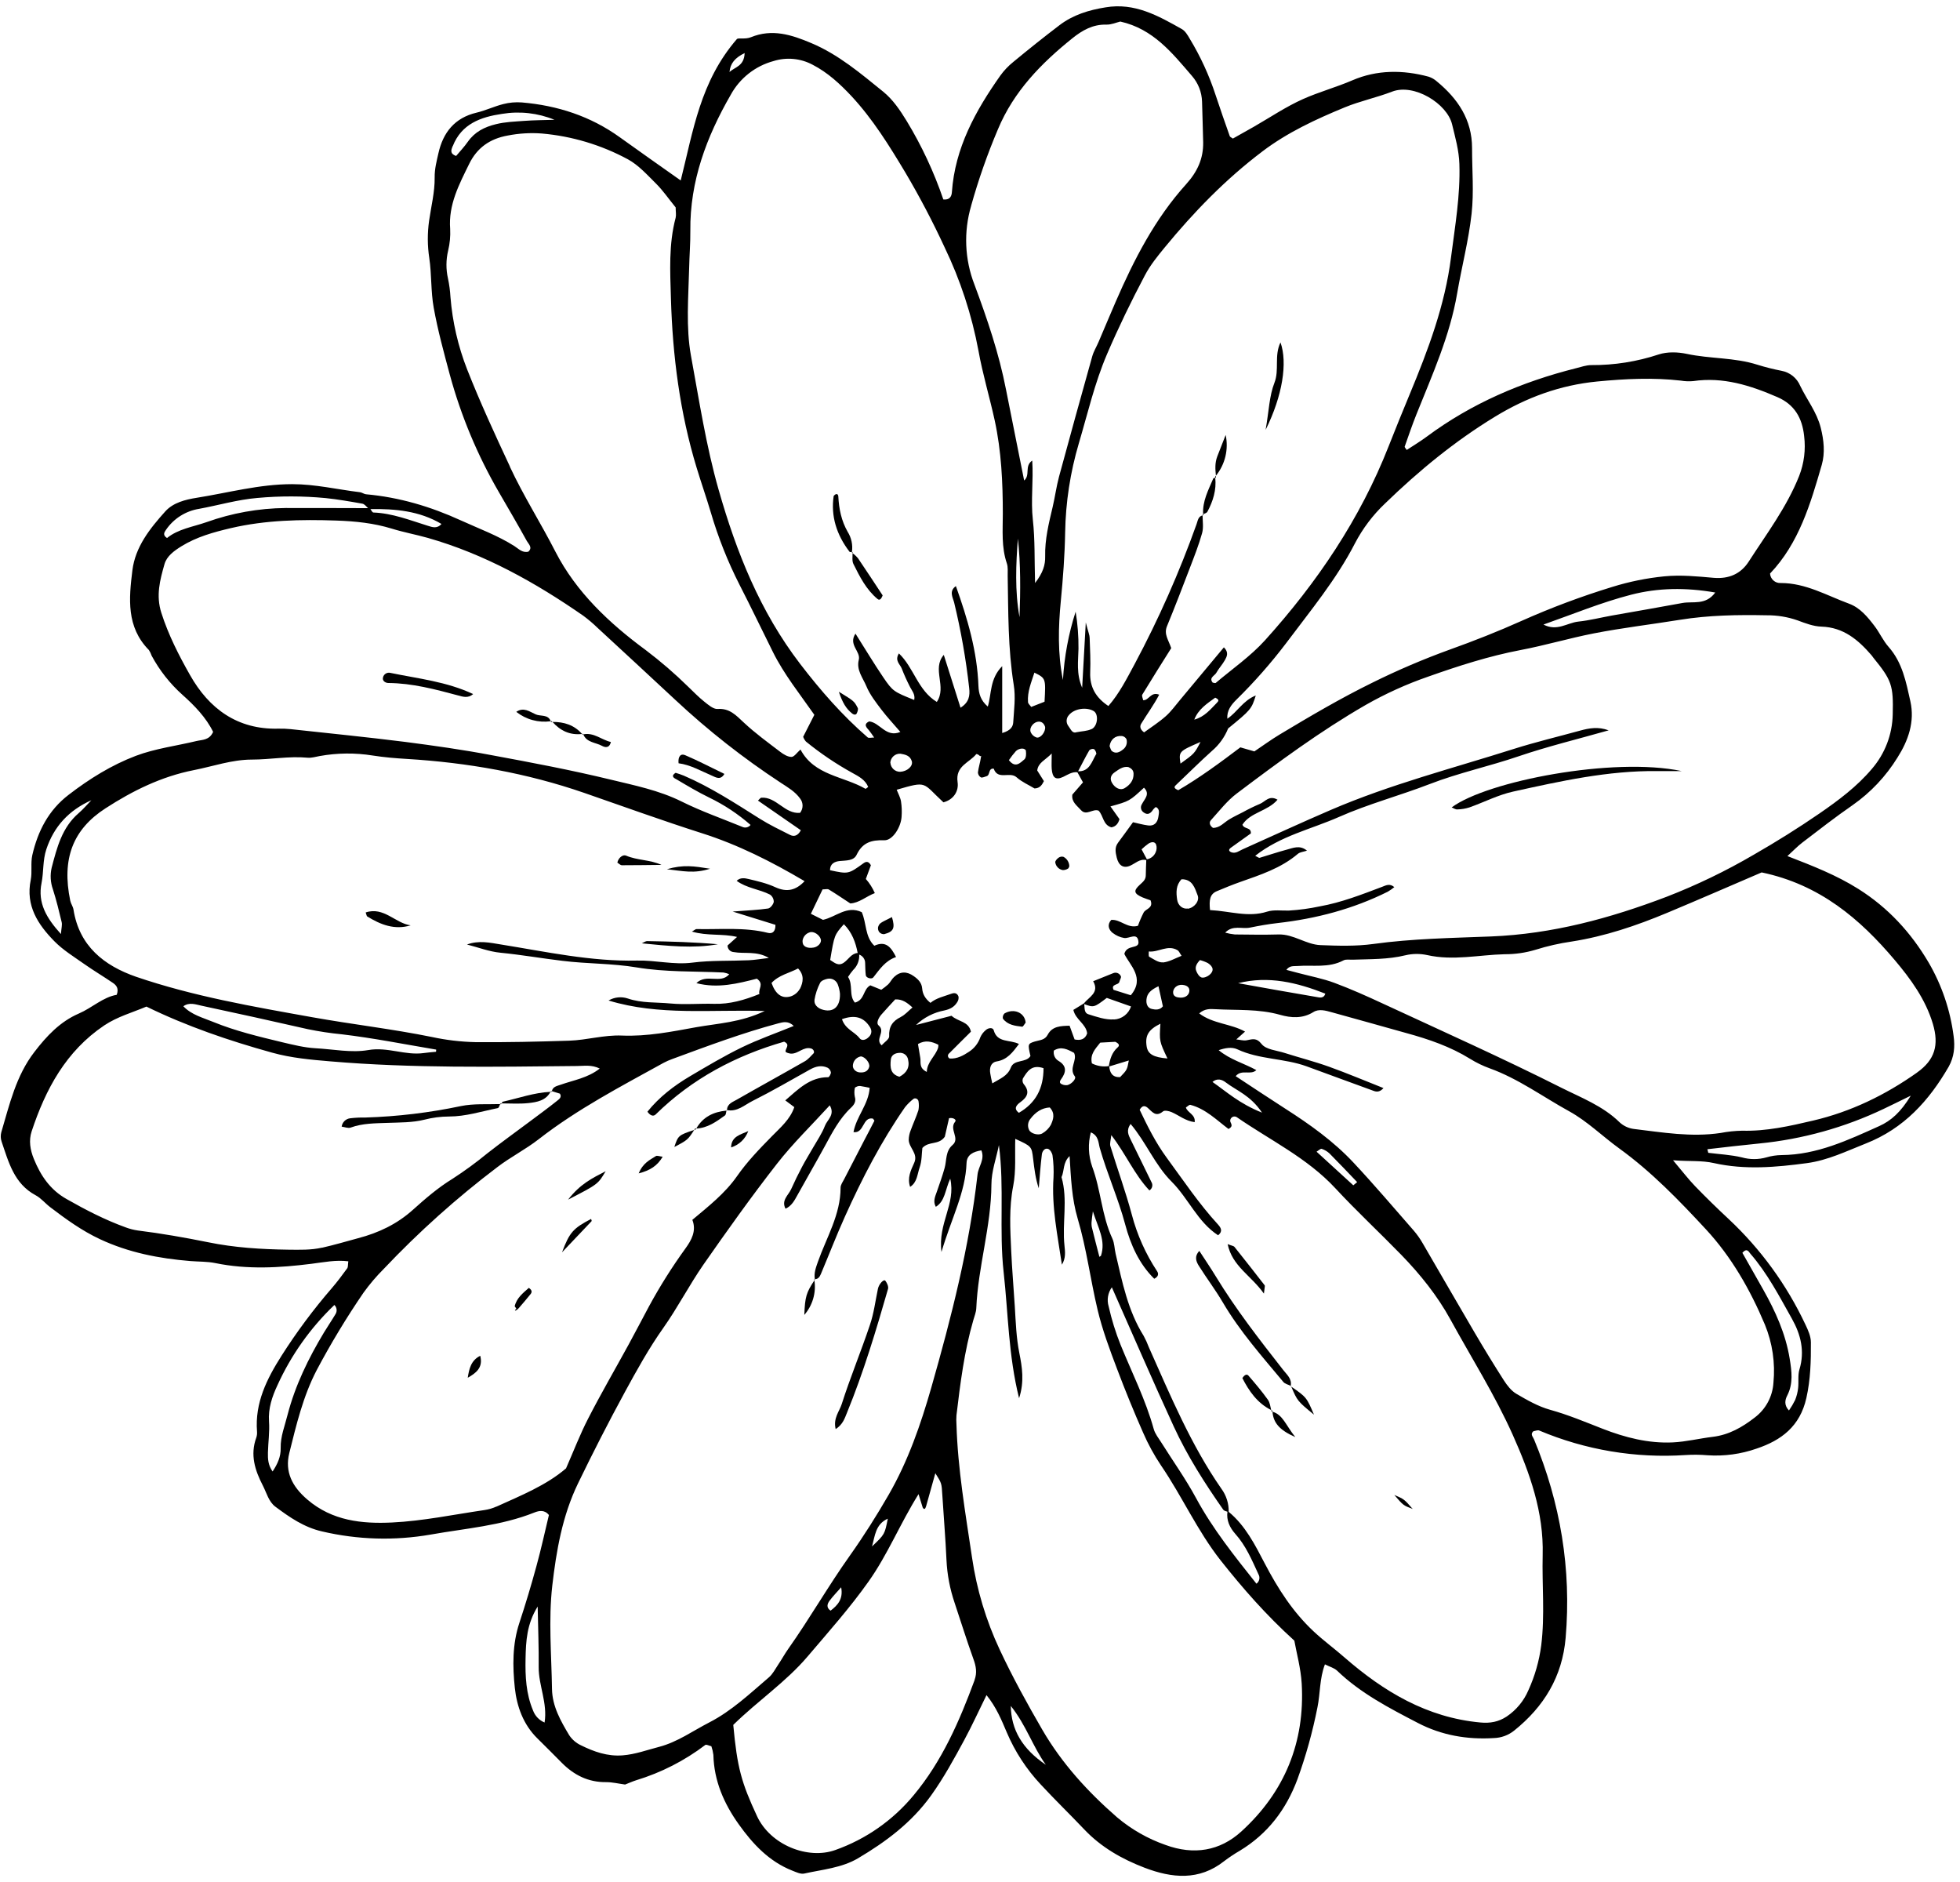 <svg xmlns="http://www.w3.org/2000/svg" width="301" height="289" viewBox="0 0 301 289" fill="none"><path d="M300.018 159.075C299.509 155.106 298.212 151.278 296.201 147.817C293.473 143.181 289.964 139.365 285.38 136.479C282.029 134.369 278.383 132.944 274.495 131.443C275.404 130.614 276.065 129.916 276.819 129.342C279.364 127.399 281.89 125.426 284.521 123.61C287.284 121.673 289.622 119.193 291.394 116.321C293.057 113.706 294.081 110.82 293.377 107.67C292.719 104.722 292.154 101.715 290.026 99.314C289.188 98.364 288.654 97.141 287.882 96.13C286.811 94.724 285.66 93.312 283.953 92.686C280.54 91.429 277.294 89.511 273.471 89.517C273.06 89.542 272.657 89.402 272.349 89.129C272.041 88.857 271.854 88.473 271.829 88.062C276.264 83.407 278.036 77.378 279.77 71.377C280.295 69.546 280.099 67.591 279.612 65.67C279.01 63.278 277.493 61.388 276.459 59.238C276.21 58.646 275.817 58.126 275.317 57.723C274.816 57.321 274.223 57.049 273.592 56.932C272.343 56.689 271.108 56.378 269.893 56.001C266.362 54.872 262.632 55.104 259.032 54.332C257.664 54.04 256.063 53.99 254.753 54.413C251.406 55.523 247.9 56.079 244.374 56.057C243.595 56.057 242.822 56.34 242.037 56.535C233.736 58.62 225.997 61.925 219.093 67.054C218.109 67.784 217.054 68.413 216.033 69.087C215.866 68.823 215.683 68.659 215.723 68.566C216.307 66.912 216.871 65.248 217.523 63.622C219.956 57.547 222.659 51.573 223.776 45.051C224.474 40.964 225.538 36.927 225.994 32.818C226.364 29.498 226.063 26.1 226.066 22.736C226.066 18.364 223.875 15.153 220.654 12.496C220.294 12.175 219.871 11.931 219.413 11.78C215.45 10.706 211.45 10.709 207.692 12.329C205.191 13.406 202.566 14.113 200.106 15.212C197.493 16.378 195.088 18.004 192.59 19.441C191.488 20.062 190.384 20.682 189.335 21.275C189.09 21.095 188.9 21.03 188.86 20.915C188.125 18.82 187.38 16.726 186.688 14.613C185.696 11.573 184.357 8.657 182.697 5.924C182.387 5.384 182.012 4.754 181.5 4.466C177.869 2.421 174.248 0.37 169.779 1.13C167.223 1.536 164.79 2.281 162.714 3.864C160.303 5.695 157.941 7.587 155.602 9.518C154.854 10.12 154.191 10.819 153.628 11.597C149.808 17.011 146.652 22.712 146.181 29.523C146.131 30.187 145.827 30.724 144.868 30.625C143.432 26.413 141.543 22.369 139.233 18.566C138.218 16.912 137.135 15.299 135.64 14.082C132.164 11.268 128.754 8.363 124.568 6.607C121.555 5.335 118.588 4.379 115.318 5.716C114.464 6.064 113.388 5.791 113.174 5.986C107.532 12.503 106.459 20.08 104.538 27.708C101.183 25.334 98.173 23.227 95.188 21.079C90.683 17.834 85.606 16.192 80.123 15.727C79.169 15.656 78.21 15.742 77.284 15.981C75.9 16.329 74.584 16.965 73.194 17.294C69.833 18.085 68.046 20.332 67.329 23.528C67.056 24.741 66.733 25.93 66.752 27.252C66.783 29.458 66.215 31.67 65.899 33.883C65.628 35.783 65.636 37.713 65.923 39.611C66.302 42.137 66.15 44.746 66.606 47.251C67.227 50.701 68.158 54.108 69.067 57.491C70.786 63.822 73.325 69.902 76.62 75.575C78.059 78.058 79.515 80.54 80.908 83.066C81.169 83.535 81.839 84.062 81.144 84.701C80.213 84.925 79.645 84.261 79.015 83.857C76.437 82.216 73.582 81.183 70.823 79.923C66.131 77.778 61.331 76.348 56.211 75.889C55.901 75.861 55.615 75.622 55.305 75.578C51.829 75.159 48.438 74.337 44.866 74.337C39.839 74.337 35.057 75.659 30.179 76.435C28.491 76.702 26.595 77.173 25.391 78.511C23.036 81.13 20.777 83.954 20.33 87.575C19.8 91.876 19.372 96.263 22.866 99.804C23.044 100.077 23.187 100.372 23.291 100.682C24.505 102.936 26.101 104.962 28.007 106.671C29.869 108.328 31.66 110.18 32.73 112.374C32.141 113.681 31.067 113.563 30.173 113.777C27.07 114.525 23.837 114.925 20.864 116.048C17.14 117.46 13.727 119.58 10.55 122.025C7.446 124.396 5.814 127.61 4.964 131.284C4.682 132.526 4.964 133.869 4.719 135.107C3.909 139.061 5.833 141.956 8.356 144.525C9.687 145.878 11.359 146.902 12.926 148.007C14.363 149.018 15.877 149.918 17.333 150.908C17.863 151.268 18.285 151.755 17.925 152.742C15.815 153.096 14.165 154.728 12.113 155.615C9.234 156.857 7.17 159.057 5.287 161.511C2.454 165.179 1.464 169.579 0.198 173.849C0.074 174.317 0.09 174.811 0.244 175.27C1.327 178.435 2.156 181.749 5.482 183.524C6.314 183.968 6.944 184.765 7.71 185.349C10.121 187.183 12.551 188.951 15.338 190.255C19.769 192.331 24.429 193.227 29.239 193.622C30.511 193.724 31.815 193.68 33.059 193.932C37.987 194.947 42.924 194.661 47.842 194.04C49.732 193.801 51.566 193.42 53.493 193.659C53.418 194.177 53.468 194.531 53.319 194.739C52.565 195.772 51.801 196.802 50.967 197.77C48.14 201.036 45.558 204.505 43.24 208.15C40.972 211.715 39.129 215.389 39.47 219.793C39.498 220.114 39.459 220.437 39.355 220.742C38.396 223.377 39.15 225.747 40.364 228.09C40.95 229.223 41.254 230.573 42.309 231.351C44.481 232.968 46.678 234.495 49.446 235.131C54.923 236.417 60.604 236.582 66.147 235.615C71.469 234.666 76.955 234.275 82.066 232.23C82.782 231.944 83.617 231.774 84.297 232.614C83.676 235.196 83.102 237.846 82.382 240.456C81.586 243.381 80.714 246.282 79.766 249.16C78.671 252.446 78.714 255.844 79.062 259.161C79.372 261.997 80.35 264.778 82.534 266.919C83.794 268.144 85.016 269.401 86.258 270.642C88.144 272.548 90.351 273.662 93.103 273.627C94.034 273.627 94.987 273.86 95.998 273.997C96.529 273.792 97.115 273.522 97.724 273.33C101.546 272.166 105.132 270.334 108.314 267.918C108.463 267.806 108.87 268.03 109.245 268.116C109.395 268.546 109.499 268.99 109.555 269.441C109.652 273.441 111.185 276.929 113.453 280.104C115.609 283.126 118.107 285.813 121.685 287.219C122.269 287.448 122.961 287.787 123.507 287.663C126.299 287.042 129.269 286.797 131.77 285.317C136.049 282.781 139.987 279.852 142.972 275.697C144.943 272.951 146.531 270.031 148.12 267.092C149.302 264.902 150.333 262.627 151.499 260.266C153.007 262.128 153.792 264.058 154.602 265.966C155.856 268.926 157.625 271.641 159.825 273.984C161.997 276.333 164.309 278.564 166.515 280.892C169.112 283.629 172.305 285.441 175.765 286.766C179.964 288.373 184.143 288.801 187.997 285.757C188.764 285.176 189.565 284.642 190.396 284.159C194.675 281.574 197.518 277.829 199.246 273.196C200.554 269.594 201.583 265.897 202.324 262.137C202.765 259.999 202.635 257.727 203.472 255.543C204.205 255.915 204.884 256.086 205.334 256.508C208.965 259.999 213.38 262.273 217.777 264.557C221.411 266.444 225.333 267.117 229.42 266.86C230.544 266.827 231.627 266.432 232.508 265.733C237.103 262.056 239.93 257.433 240.439 251.459C241.339 240.909 239.641 230.756 235.577 220.987C235.418 220.606 234.956 220.196 235.493 219.746C235.803 219.703 236.135 219.538 236.374 219.637C243.472 222.631 251.172 223.921 258.859 223.405C259.979 223.332 261.104 223.344 262.222 223.439C264.788 223.612 267.362 223.261 269.788 222.408C273.552 221.142 276.425 219.014 277.406 214.651C278.054 211.771 278.116 208.957 278.101 206.096C278.101 205.19 277.672 204.234 277.266 203.384C274.4 197.28 270.398 191.777 265.474 187.17C263.718 185.532 261.993 183.856 260.323 182.128C259.265 181.032 258.337 179.807 256.932 178.147C259.458 178.345 261.332 178.147 263.231 178.584C267.985 179.645 272.739 179.223 277.505 178.584C280.738 178.143 283.568 176.744 286.541 175.571C292.39 173.265 296.238 169.008 299.264 163.779C300.104 162.274 300.247 160.704 300.018 159.075ZM83.632 264.473C83.223 264.304 82.853 264.051 82.547 263.73C82.241 263.409 82.005 263.029 81.855 262.612C80.784 260.064 80.654 257.395 80.71 254.677C80.765 251.959 80.899 249.359 82.571 246.665C82.633 249.982 82.757 252.977 82.726 255.974C82.705 258.779 84.11 261.488 83.632 264.473ZM276.05 95.249C277.238 95.692 278.495 96.18 279.733 96.211C283.109 96.325 285.356 98.231 287.394 100.586C287.5 100.707 287.584 100.847 287.683 100.971C290.51 104.443 290.786 105.216 290.668 109.718C290.602 112.787 289.469 115.736 287.463 118.059C285.166 120.777 282.315 122.9 279.435 124.886C276.161 127.139 272.776 129.252 269.304 131.244C265.028 133.744 260.56 135.899 255.942 137.689C247.253 140.997 238.397 143.405 228.97 143.783C222.96 144.022 216.912 144.109 210.917 144.935C208.245 145.304 205.492 145.22 202.787 145.112C200.565 145.025 198.675 143.411 196.354 143.476C194.117 143.538 191.876 143.501 189.636 143.476C189.135 143.425 188.638 143.331 188.153 143.197C189.307 141.984 190.731 142.679 191.963 142.424C193.366 142.136 194.781 141.887 196.202 141.726C202.098 141.059 207.782 139.573 213.123 136.91C213.475 136.702 213.811 136.468 214.128 136.209C213.415 135.588 212.819 135.951 212.238 136.169C209.107 137.351 206.008 138.57 202.662 139.166C201.107 139.497 199.53 139.712 197.943 139.808C196.823 139.843 195.628 139.644 194.598 139.97C191.681 140.901 188.928 139.889 185.825 139.731C185.667 138.179 185.797 137.276 186.877 136.829C188.053 136.339 189.232 135.849 190.433 135.427C193.561 134.322 196.72 133.308 199.317 131.098C199.649 130.816 200.192 130.788 200.714 130.608C199.625 129.692 198.57 130.201 197.558 130.468C196.174 130.837 194.818 131.303 193.44 131.709C193.328 131.74 193.164 131.592 192.764 131.399C196.658 128.327 201.375 127.316 205.632 125.432C210.141 123.437 214.963 122.161 219.571 120.38C224.039 118.652 228.719 117.659 233.224 116.117C237.693 114.596 242.301 113.485 247.045 112.135C245.435 111.54 244.042 111.8 242.655 112.179C239.275 113.11 235.865 113.92 232.532 114.972C223.127 117.96 213.508 120.427 204.388 124.349C199.842 126.304 195.349 128.383 190.831 130.403C190.272 130.651 189.769 131.107 189.083 130.853C188.674 130.673 188.652 130.428 189.04 130.149C190.07 129.401 191.11 128.665 192.097 127.961C192.146 126.956 191.107 127.374 190.799 126.627C191.991 124.724 194.685 124.563 196.193 122.785C194.883 122.031 194.278 123.126 193.462 123.437C192.578 123.812 191.714 124.234 190.874 124.7C190.163 125.063 189.437 125.407 188.755 125.82C187.951 126.304 187.33 127.126 186.272 127.111C185.835 126.8 185.611 126.329 185.962 125.932C187.253 124.513 188.444 122.946 189.965 121.808C196.348 116.998 202.774 112.247 209.719 108.244C212.771 106.505 215.976 105.051 219.295 103.9C223.949 102.252 228.651 100.735 233.532 99.804C237.292 99.09 240.979 97.992 244.734 97.256C249.112 96.4 253.559 95.879 257.959 95.168C262.43 94.448 266.855 94.383 271.33 94.47C272.936 94.457 274.533 94.72 276.05 95.249ZM203.531 152.562C203.311 153.347 202.628 153.155 202.194 153.08C198.16 152.404 194.157 151.674 190.139 150.958C194.812 149.782 199.181 150.855 203.531 152.562ZM170.9 143.253C171.403 143.644 171.994 143.906 172.622 144.016C173.413 144.156 174.719 143.06 174.837 144.637C174.921 145.751 173.044 144.981 172.665 146.461C173.519 148.224 175.889 150.154 173.655 152.81L171.008 151.979C170.574 151.048 171.775 151.29 171.899 150.759C171.967 150.449 172.234 150.086 172.132 149.893C172.04 149.676 171.865 149.503 171.647 149.414C171.428 149.324 171.183 149.325 170.965 149.415C169.959 149.81 168.963 150.219 167.88 150.657C168.886 152.413 167.241 153.058 166.444 154.07L164.836 155.06C165.181 156.568 166.788 157.201 166.956 158.666C166.645 159.581 165.95 159.786 165.026 159.597L164.256 157.486C162.912 157.524 161.597 157.549 160.908 158.855C160.452 159.727 159.667 159.677 158.922 159.91C157.817 160.258 157.836 160.31 158.248 162.138C157.569 163.236 155.738 162.594 155.232 163.919C154.727 165.244 153.526 165.632 152.39 166.339C152.26 165.744 152.142 165.291 152.08 164.831C151.928 163.959 152.148 163.131 153.069 162.97C154.686 162.703 155.505 161.592 156.483 160.295C155.114 159.587 153.15 160.168 152.61 158.188C152.48 157.716 151.779 157.8 151.397 158.151C151.032 158.446 150.742 158.825 150.553 159.255C150.24 160.17 149.63 160.954 148.818 161.48C147.946 162.063 146.972 162.597 145.852 162.526C145.777 162.493 145.712 162.441 145.664 162.376C145.616 162.31 145.586 162.232 145.578 162.151C145.569 162.069 145.583 161.988 145.617 161.913C145.651 161.839 145.704 161.775 145.771 161.728C146.879 160.605 148.008 159.497 149.107 158.402C148.753 156.776 147.14 156.897 146.128 155.96L140.676 157.375C141.89 156.223 143.41 155.446 145.054 155.137C145.901 154.951 146.547 154.607 146.984 153.896C147.167 153.644 147.245 153.33 147.202 153.021C147.04 152.571 146.696 152.36 146.125 152.568C144.983 152.984 143.782 153.229 142.888 153.98C142.044 153.294 141.687 152.599 141.619 151.771C141.548 150.883 140.999 150.349 140.325 149.875C139.255 149.108 138.221 149.133 137.3 150.011C136.958 150.322 136.744 150.796 136.409 151.131C136.071 151.435 135.712 151.715 135.336 151.969L133.657 151.287C132.509 151.907 132.835 153.524 131.289 153.94C130.324 152.841 131.05 151.215 130.234 149.999C130.472 149.627 130.734 149.272 131.019 148.934C131.337 148.631 131.585 148.262 131.745 147.853C131.906 147.444 131.976 147.005 131.95 146.567C132.22 146.664 132.453 146.842 132.616 147.077C132.78 147.313 132.866 147.593 132.862 147.879C132.887 148.5 132.884 149.121 132.962 149.741C133.014 150.157 133.859 150.393 134.113 150.07C135.09 148.829 135.956 147.501 137.607 146.942C136.856 145.456 136.055 144.385 134.271 145.208C132.803 143.802 133.092 141.711 132.338 140.05C130.036 138.974 128.382 140.801 126.386 141.233L124.525 140.302L126.324 136.556C126.734 136.556 127.081 136.451 127.286 136.575C128.372 137.233 129.421 137.95 130.585 138.713C131.959 138.639 133.046 137.611 134.349 137.127C134.005 136.335 133.539 135.602 132.968 134.955L133.744 132.851C133.433 132.28 133.064 132.203 132.608 132.541C130.29 134.214 130.29 134.22 127.466 133.612C127.466 132.616 128.171 132.277 128.968 132.2C129.936 132.107 131.106 132.181 131.55 131.25C132.456 129.348 133.824 128.948 135.804 129.013C137.076 129.056 138.355 127.015 138.457 125.416C138.519 124.62 138.489 123.82 138.367 123.03C138.265 122.425 137.936 121.857 137.703 121.258C142.519 119.853 141.604 120.172 144.884 123.188C146.435 122.785 147.27 121.479 147.056 120.07C146.705 117.587 148.859 117.119 149.926 115.785C149.954 115.747 150.236 115.84 150.329 115.94C150.55 116.166 150.64 116.098 150.683 116.042C150.666 116.117 150.652 116.192 150.643 116.269C150.537 117.057 150.274 117.82 150.181 118.611C150.19 118.763 150.236 118.91 150.315 119.04C150.393 119.17 150.503 119.278 150.634 119.356C150.857 119.452 151.208 119.26 151.499 119.182C152.101 119.021 151.732 117.926 152.607 118.019C153.228 119.837 155.09 118.416 156.114 119.341C156.933 120.07 157.997 120.526 158.872 121.057C159.726 121.032 160.027 120.489 160.315 119.933C159.968 119.381 159.629 118.838 159.288 118.298C159.446 117.075 160.501 116.731 161.513 115.692C161.513 116.806 161.469 117.435 161.513 118.056C161.628 119.437 162.134 119.822 163.285 119.276C163.995 118.934 164.635 118.481 165.457 118.571L166.316 120.123L164.681 122.003C164.52 123.126 165.401 123.7 166.006 124.383C166.838 125.314 167.809 124.116 168.715 124.467C169.46 125.246 169.382 126.661 170.679 127.03C171.377 126.906 171.731 126.428 171.921 125.77C171.467 125.131 171.011 124.486 170.533 123.815C173.46 123.002 173.46 123.002 175.681 120.942C176.677 121.916 175.768 122.67 175.371 123.458C175.237 123.657 175.186 123.9 175.229 124.136C175.273 124.372 175.407 124.581 175.604 124.718C176.28 125.243 176.736 124.858 177.118 124.262C177.231 124.127 177.36 124.008 177.503 123.905C178.17 124.216 177.965 124.883 177.9 125.364C177.76 126.382 177.19 126.85 176.327 126.738C175.554 126.639 174.794 126.428 173.996 126.245C173.174 127.374 172.445 128.392 171.691 129.401C171.151 130.127 171.312 130.896 171.502 131.682C171.793 132.886 172.519 133.37 173.553 132.923C174.369 132.563 175.048 131.818 176.035 132.057C176.007 132.83 175.97 133.609 175.961 134.378C175.961 135.086 175.511 135.411 175.03 135.858C174.006 136.789 174.164 137.224 175.474 137.791C175.892 137.971 176.333 138.102 176.687 138.229C177.165 139.439 175.982 139.504 175.641 140.091C175.301 140.757 175.004 141.444 174.754 142.148C173.121 142.601 172.085 141.121 170.654 141.242C170 141.974 170.232 142.725 170.9 143.265V143.253ZM170.279 163.689C169.392 163.825 168.484 163.679 167.685 163.271C167.375 161.877 168.166 161.098 168.966 160.084L171.275 159.957C171.914 160.267 171.961 160.537 171.632 160.822C170.757 161.601 170.459 162.619 170.285 163.702L170.279 163.689ZM173.354 162.824C173.087 164.223 173.118 164.248 172.014 165.381C170.866 165.43 170.443 164.76 170.347 163.742L173.354 162.824ZM171.077 156.518C169.783 156.611 168.414 156.127 167.129 155.724C166.475 155.519 166.583 154.768 166.509 154.172C167.986 154.719 168.036 154.684 169.969 153.217L173.692 154.529C173.512 155.088 173.165 155.579 172.699 155.937C172.233 156.294 171.669 156.501 171.083 156.531L171.077 156.518ZM162.571 162.895C162.298 162.739 162.081 162.501 161.951 162.215C161.82 161.929 161.783 161.609 161.845 161.3C162.962 160.602 163.946 161.111 164.948 161.66C165.497 162.808 164.098 164.006 165.06 165.26C165.33 165.607 164.625 166.398 163.964 166.597C163.671 166.65 163.369 166.611 163.099 166.485C162.689 166.324 162.701 166.057 162.959 165.7C163.719 164.655 163.887 163.686 162.571 162.895ZM157.206 166.445C157.119 166.324 157.062 166.184 157.041 166.037C157.019 165.889 157.033 165.739 157.082 165.598C157.743 164.527 158.41 163.376 160.256 164.009C160.256 167.112 159.065 169.356 156.474 170.858C155.595 170.212 156.11 169.647 156.731 169.204C157.823 168.415 158.165 167.578 157.206 166.442V166.445ZM158.255 171.77C159.021 170.761 159.977 170.11 161.212 170.038C162.09 170.969 161.752 171.9 161.367 172.735C161.062 173.259 160.625 173.695 160.101 174.001C159.505 174.395 158.32 174.072 158.044 173.501C157.905 173.223 157.851 172.911 157.888 172.602C157.926 172.294 158.053 172.003 158.255 171.767V171.77ZM144.105 160.413C144.111 160.562 144.1 160.712 144.071 160.86C143.649 162.197 142.376 163.032 142.327 164.583C141.086 163.963 141.449 163.128 141.334 162.448C141.219 161.769 141.089 161.002 140.974 160.301C142.097 159.646 143.106 159.907 144.105 160.413ZM138.339 156.149C137.064 156.77 136.477 157.651 136.549 159.119C136.567 159.559 135.804 160.031 135.395 160.493C134.308 159.562 136.071 158.402 134.935 157.446C134.504 157.083 134.935 156.258 135.357 155.774C136.059 154.967 136.797 154.191 137.48 153.446C138.578 153.397 139.317 153.943 140.13 154.688C139.528 155.184 139.006 155.808 138.339 156.14V156.149ZM138.141 165.325C136.716 164.934 136.688 163.845 136.8 162.721C136.862 161.964 137.483 161.688 138.103 161.654C138.415 161.622 138.727 161.708 138.978 161.896C139.228 162.084 139.398 162.36 139.453 162.669C139.745 163.907 139.208 164.757 138.141 165.315V165.325ZM133.235 159.392C132.825 159.702 132.304 159.814 131.994 159.392C131.233 158.399 129.821 158.045 129.303 156.484C131.292 155.764 132.679 156.174 133.626 157.747C133.983 158.334 133.827 158.951 133.235 159.382V159.392ZM133.48 163.826C133.275 164.527 132.701 164.704 132.04 164.658C131.379 164.611 130.858 164.065 130.994 163.444C131.04 163.139 131.18 162.855 131.395 162.632C131.609 162.41 131.888 162.26 132.192 162.203C132.828 162.222 133.657 163.221 133.48 163.826ZM123.24 144.525C123.263 144.215 123.378 143.919 123.572 143.676C123.765 143.433 124.026 143.253 124.323 143.16C124.943 142.905 125.902 143.554 126.064 144.264C126.175 144.767 125.623 145.375 124.956 145.487C123.901 145.673 123.209 145.27 123.255 144.531L123.24 144.525ZM122.843 151.808C122.543 152.353 122.052 152.767 121.465 152.972C120.078 153.4 119.107 152.661 118.483 150.924C119.6 149.713 121.198 149.415 122.56 148.696C123.556 149.726 123.342 150.821 122.858 151.814L122.843 151.808ZM125.071 153.574C125.219 152.639 125.517 151.735 125.952 150.896C126.113 150.567 126.697 150.353 127.122 150.275C127.438 150.218 127.764 150.273 128.043 150.431C128.323 150.588 128.539 150.838 128.655 151.138C128.834 151.605 128.949 152.095 128.996 152.593C129.049 154.712 127.848 155.55 126.16 154.967C125.521 154.74 125.005 154.207 125.086 153.586L125.071 153.574ZM127.491 147.398C128.133 143.56 128.133 143.56 129.595 141.903C130.836 143.144 131.401 144.671 131.714 146.319C130.743 146.393 130.309 147.305 129.604 147.793C128.751 148.401 128.155 147.814 127.507 147.405L127.491 147.398ZM136.726 117.119C136.747 116.728 136.922 116.362 137.213 116.1C137.503 115.838 137.886 115.702 138.277 115.723C138.985 115.847 139.767 115.986 140.027 116.877C140.248 117.631 139.314 118.456 138.231 118.5C137.854 118.502 137.491 118.362 137.215 118.107C136.938 117.851 136.769 117.5 136.741 117.125L136.726 117.119ZM157.55 115.328C157.612 115.741 157.581 116.371 157.324 116.588C156.678 117.134 155.927 117.994 154.938 116.712C155.267 116.223 155.629 115.757 156.02 115.316C156.579 114.798 157.485 114.816 157.566 115.335L157.55 115.328ZM156.309 82.573C156.759 86.644 156.716 90.703 156.57 94.761C155.837 90.715 156.014 86.638 156.328 82.579L156.309 82.573ZM160.393 107.748L158.366 108.542C158.183 108.281 157.892 108.055 157.873 107.81C157.752 106.202 158.376 104.781 158.854 103.276C160.61 104.145 160.61 104.154 160.411 107.754L160.393 107.748ZM160.498 111.654C160.582 112.34 159.834 113.361 159.207 113.24C158.992 113.172 158.795 113.057 158.631 112.902C158.467 112.747 158.341 112.557 158.261 112.346C158.062 111.62 158.816 110.795 159.549 110.795C160.092 110.81 160.371 111.183 160.517 111.661L160.498 111.654ZM167.61 111.946C166.965 112.256 166.189 112.256 165.311 112.427C164.641 112.651 164.436 111.934 164.088 111.496C163.892 111.251 163.79 110.944 163.803 110.63C163.816 110.316 163.941 110.018 164.157 109.79C164.991 108.784 166.841 108.523 167.949 109.169C168.755 109.628 168.591 111.509 167.629 111.952L167.61 111.946ZM168.318 115.822C167.657 116.961 167.303 118.49 165.565 118.422C166.13 117.342 166.679 116.25 167.288 115.195C167.384 115.106 167.502 115.043 167.629 115.012C167.757 114.981 167.89 114.983 168.017 115.018C168.234 115.201 168.436 115.66 168.337 115.828L168.318 115.822ZM172.417 115.108C171.927 115.496 171.356 115.775 170.772 115.332C170.571 115.176 170.521 114.82 170.4 114.556C170.546 113.544 171.26 112.917 172.29 113.004C172.437 113.025 172.578 113.079 172.7 113.164C172.822 113.249 172.923 113.361 172.994 113.491C173.08 113.787 173.071 114.103 172.967 114.393C172.864 114.683 172.671 114.934 172.417 115.108ZM173.246 117.758C173.733 117.957 174.065 118.245 174.083 118.773C174.114 119.825 173.534 120.517 172.693 121.023C172.073 121.389 171.25 121.023 170.775 120.203C170.381 119.53 170.627 118.962 171.166 118.59C171.787 118.165 172.417 117.64 173.246 117.767V117.758ZM176.125 131.927L175.312 130.406C175.645 130.09 175.999 129.797 176.37 129.528C176.774 129.274 177.32 129.153 177.546 129.668C177.678 130.078 177.645 130.523 177.453 130.909C177.333 131.176 177.149 131.409 176.917 131.588C176.686 131.767 176.414 131.887 176.125 131.936V131.927ZM176.066 153.434C176.159 152.571 176.671 152.003 177.909 151.426C178.189 152.702 178.387 153.598 178.586 154.508C178.133 155.103 177.441 155.048 176.885 154.914C176.215 154.762 175.992 154.113 176.066 153.443V153.434ZM178.207 157.158C178.037 159.879 178.037 159.879 179.29 162.517C177.118 162.34 176.274 161.84 176.091 160.655C175.83 158.982 176.377 158.079 178.207 157.179V157.158ZM178.567 147.758C177.9 147.817 177.152 147.262 176.488 146.896C176.358 146.824 176.435 146.368 176.42 146.089C177.903 146.25 179.334 144.994 180.836 145.897C181.075 146.039 181.192 146.387 181.456 146.753C180.466 147.141 179.539 147.69 178.567 147.78V147.758ZM180.162 152.218C180.296 151.498 181.019 151.048 181.881 151.259C182.313 151.364 182.71 151.622 182.651 152.19C182.573 152.903 181.863 153.316 180.919 153.139C180.479 153.071 180.1 152.829 180.162 152.239V152.218ZM182.403 139.495C181.611 139.61 180.907 139.023 180.777 138.139C180.609 137.013 180.575 135.917 181.447 135.002C183.11 134.974 183.482 136.305 183.929 137.484C184.249 138.341 183.408 139.386 182.403 139.526V139.495ZM184.264 147.408C184.694 147.517 185.111 147.674 185.506 147.876C186.375 148.45 186.458 149.093 185.726 149.698C185.416 149.955 184.866 150.179 184.525 150.08C184.184 149.98 183.873 149.496 183.725 149.111C183.458 148.512 183.759 147.957 184.252 147.439L184.264 147.408ZM237.032 95.894C241.634 94.271 245.962 92.481 250.496 91.311C254.657 90.243 258.874 90.188 263.414 90.973C261.934 92.983 260.001 92.285 258.372 92.583C256.649 92.893 254.924 93.204 253.199 93.514C251.312 93.849 249.425 94.169 247.542 94.51C245.817 94.82 244.104 95.261 242.363 95.441C240.675 95.63 239.114 96.983 237.032 95.894ZM229.6 63.973C234.391 61.05 239.552 59.126 245.317 58.571C249.627 58.158 253.853 57.95 258.136 58.44C258.759 58.547 259.393 58.572 260.022 58.515C264.624 57.835 268.823 59.182 272.95 60.969C275.587 62.108 276.776 64.184 277.064 66.958C277.321 69.024 277.06 71.122 276.304 73.062C274.399 77.871 271.302 81.952 268.546 86.237C267.342 88.099 265.53 88.912 263.184 88.72C260.662 88.499 258.145 88.239 255.566 88.493C252.864 88.764 250.197 89.306 247.604 90.113C242.867 91.562 238.223 93.299 233.699 95.317C230.081 96.94 226.376 98.401 222.624 99.745C218.576 101.212 214.613 102.906 210.755 104.818C205.862 107.22 201.192 109.969 196.537 112.765C195.181 113.578 193.903 114.522 192.636 115.369L190.483 114.748C187.454 117.038 184.258 119.403 180.947 121.327C180.308 121.063 180.262 120.849 180.559 120.566C182.421 118.807 184.221 116.998 186.123 115.291C187.218 114.362 188.07 113.179 188.606 111.847C192.09 109.001 192.205 108.871 192.851 106.783C190.896 107.555 189.996 109.349 188.482 110.351C188.392 109.11 189.052 108.244 189.875 107.428C192.615 104.736 195.158 101.85 197.483 98.792C201.207 93.809 205.213 89.002 208.08 83.426C209.267 81.154 210.821 79.094 212.679 77.329C217.88 72.286 223.437 67.722 229.6 63.973ZM184.361 113.932C183.43 115.704 183.43 115.704 181.289 117.243C181.019 115.372 181.019 115.372 184.361 113.92V113.932ZM183.408 110.491C184.029 108.868 185.403 108.008 186.623 107.118C187.265 107.428 187.188 107.596 186.859 107.928C185.872 108.93 184.991 110.056 183.408 110.491ZM193.881 23.236C197.757 20.31 202.088 18.308 206.513 16.484C208.869 15.513 211.404 14.988 213.784 14.07C217.144 12.766 222.233 15.9 223 19.094C223.484 21.107 224.052 23.062 224.12 25.191C224.275 30.029 223.447 34.742 222.838 39.496C221.908 46.866 219.323 53.724 216.496 60.519C215.391 63.175 214.311 65.841 213.256 68.516C208.872 79.687 202.262 89.452 194.272 98.305C192.047 100.766 189.245 102.699 186.697 104.859C186.623 104.921 186.421 104.834 186.238 104.809C185.617 104.052 186.53 103.763 186.784 103.313C187.169 102.618 187.737 102.026 188.122 101.331C188.416 100.797 188.742 100.173 187.954 99.391C185.704 102.091 183.476 104.769 181.239 107.444C180.519 108.3 179.858 109.231 179.03 109.963C177.978 110.894 176.78 111.661 175.7 112.446C175.079 112.002 175.005 111.515 175.269 111.099C176.162 109.631 177.19 108.241 178.018 106.662C176.724 106.147 176.445 107.565 175.56 107.509C175.508 107.22 175.309 106.842 175.424 106.652C176.91 104.204 178.443 101.784 179.867 99.515C179.445 98.249 178.713 97.371 179.21 96.161C180.423 93.216 181.568 90.24 182.704 87.264C183.386 85.477 184.097 83.69 184.609 81.853C184.845 81.002 184.686 80.047 184.683 79.131C183.994 79.299 183.954 79.932 183.752 80.494C181.117 87.872 177.942 95.046 174.251 101.957C173.041 104.192 171.902 106.472 170.217 108.399C168.287 107.121 167.334 105.486 167.424 103.223C167.496 101.467 167.402 99.705 167.34 97.948C167.34 97.532 167.145 97.123 166.745 95.571C166.524 99.562 166.366 102.398 166.189 105.6C165.258 103.413 165.593 101.504 165.624 99.602C165.645 97.699 165.498 95.798 165.187 93.921C164.095 97.32 163.44 100.844 163.238 104.409C162.413 100.375 162.524 96.276 162.912 92.27C163.251 88.763 163.514 85.269 163.576 81.757C163.654 77.118 164.362 72.511 165.68 68.063C167.039 63.486 168.104 58.819 170.003 54.385C171.772 50.258 173.726 46.236 175.818 42.283C176.631 40.731 177.754 39.344 178.868 37.991C183.343 32.545 188.224 27.509 193.887 23.236H193.881ZM149.141 31.583C150.26 27.587 151.635 23.666 153.256 19.845C155.688 14.026 159.89 9.729 164.681 5.881C166.208 4.655 167.831 3.724 169.907 3.78C170.673 3.802 171.458 3.448 172.048 3.308C177.109 4.438 180.023 8.146 183.048 11.655C184.011 12.753 184.559 14.153 184.6 15.612C184.646 17.691 184.739 19.77 184.773 21.849C184.811 24.366 183.883 26.373 182.142 28.3C177.379 33.575 174.152 39.847 171.337 46.332C170.447 48.383 169.587 50.45 168.706 52.507C168.395 53.243 167.955 53.941 167.741 54.701C166.013 60.851 164.313 67.01 162.639 73.177C162.223 74.728 162.019 76.311 161.653 77.862C161.063 80.345 160.449 82.827 160.508 85.427C160.539 86.74 160.179 87.932 158.956 89.517C158.85 85.902 158.956 82.843 158.618 79.833C158.28 76.823 158.726 73.828 158.522 70.719C157.28 71.544 158.27 72.941 157.28 73.775C156.349 69.074 155.418 64.435 154.488 59.784C153.417 54.267 151.602 48.948 149.656 43.719C148.144 39.843 147.965 35.573 149.147 31.583H149.141ZM114.356 8.146C114.288 10.182 112.832 10.29 112.032 11.06C112.146 9.729 112.876 8.875 114.356 8.146ZM105.832 41.2C105.872 39.279 106.033 37.355 106.015 35.434C105.937 27.832 108.497 21.011 112.221 14.554C112.91 13.292 113.848 12.182 114.977 11.292C116.107 10.402 117.405 9.75 118.793 9.375C119.783 9.064 120.825 8.955 121.858 9.053C122.89 9.151 123.893 9.455 124.807 9.946C127.112 11.137 128.987 12.869 130.755 14.752C134.045 18.293 136.574 22.38 139.034 26.485C141.23 30.202 143.238 34.027 145.051 37.945C147.484 42.992 149.237 48.34 150.264 53.848C150.907 57.453 151.983 60.985 152.762 64.566C153.783 69.276 154.004 74.067 154.004 78.877C154.004 81.431 153.768 84.003 154.624 86.504C154.823 87.085 154.739 87.77 154.751 88.409C154.851 93.995 154.789 99.596 155.682 105.166C155.993 107.028 155.719 108.998 155.602 110.913C155.564 111.509 155.273 112.154 153.91 112.548V102.28C151.974 104.238 152.3 106.497 151.698 108.486C150.575 107.53 150.302 106.444 150.261 105.324C150.069 100.002 148.582 94.985 146.798 89.989C145.687 90.765 146.339 91.758 146.528 92.509C147.575 96.828 148.346 101.209 148.837 105.625C148.98 106.826 148.812 107.847 147.509 108.66L144.939 100.549C143.059 102.721 145.455 105.42 143.869 107.773C140.943 105.994 140.344 102.497 138.045 100.325C137.349 101.452 138.243 101.985 138.491 102.668C138.838 103.565 139.231 104.443 139.667 105.299C139.978 105.979 140.598 106.569 140.397 107.472C137.278 106.215 137.114 106.165 135.63 103.974C134.2 101.864 132.887 99.674 131.376 97.287C130.228 99.01 132.226 100.006 131.882 101.321C131.485 102.873 132.527 104.092 133.058 105.374C133.589 106.655 134.523 107.856 135.385 108.989C136.248 110.122 137.228 111.161 138.271 112.381C136.062 113.311 135.131 110.922 133.468 110.764C132.537 111.236 133.08 111.695 133.468 112.157C133.728 112.467 133.948 112.824 134.246 113.24C133.809 113.24 133.418 113.361 133.253 113.221C129.365 109.858 126.026 106.035 122.886 101.942C116.73 93.908 113.105 84.826 110.362 75.206C108.426 68.423 107.374 61.487 106.108 54.596C105.323 50.236 105.72 45.69 105.832 41.2ZM69.526 22.451C70.87 19.01 73.836 17.961 77.088 17.486C79.81 17.032 82.604 17.347 85.156 18.395C83.586 18.445 82.01 18.442 80.443 18.563C79.021 18.675 77.613 18.709 76.182 19.062C74.364 19.509 72.921 20.242 71.838 21.775C71.295 22.553 70.631 23.248 70.044 23.947C69.058 23.602 69.284 23.016 69.507 22.451H69.526ZM78.317 71.647C76.014 66.719 73.74 61.791 71.745 56.734C70.347 53.169 69.482 49.417 69.178 45.6C69.123 44.643 68.996 43.692 68.797 42.754C68.476 41.346 68.485 39.883 68.822 38.478C69.085 37.389 69.19 36.268 69.132 35.149C68.843 31.425 70.516 28.303 72.058 25.154C73.25 22.724 75.195 21.303 77.979 20.809C79.703 20.471 81.465 20.367 83.217 20.499C87.845 20.905 92.342 22.254 96.43 24.462C98.071 25.355 99.408 26.867 100.774 28.216C101.788 29.225 102.608 30.429 103.762 31.847C103.762 32.468 103.864 32.98 103.762 33.426C102.673 37.516 102.915 41.693 103.036 45.839C103.29 54.648 104.407 63.349 106.983 71.814C107.678 74.104 108.472 76.367 109.155 78.66C110.28 82.499 111.76 86.225 113.574 89.79C115.327 93.204 116.987 96.67 118.7 100.111C120.413 103.552 122.827 106.553 125.061 109.752L123.342 113.128C123.439 113.394 123.583 113.64 123.767 113.855C125.996 115.672 128.385 117.285 130.904 118.674C131.86 119.201 132.875 119.713 133.331 120.827C133.163 120.942 132.968 121.137 132.909 121.109C129.53 119.158 125.046 119.08 122.933 115.08C122.387 115.558 121.971 116.21 121.549 116.216C120.975 116.216 120.326 115.822 119.83 115.443C117.924 113.988 115.969 112.573 114.226 110.938C113.031 109.824 112.053 108.722 110.192 108.852C109.537 108.896 108.764 108.21 108.153 107.726C107.278 107.028 106.496 106.215 105.686 105.439C103.631 103.421 101.448 101.538 99.151 99.801C93.565 95.689 88.486 90.907 85.308 84.726C83.046 80.301 80.387 76.137 78.298 71.647H78.317ZM67.795 80.447C67.121 81.223 66.373 80.937 65.672 80.717C62.941 79.87 60.264 78.799 57.347 78.691C57.188 78.691 57.036 78.38 56.887 78.16C60.673 78.117 64.387 78.424 67.795 80.447ZM25.488 81.353C26.073 80.495 26.828 79.766 27.706 79.21C28.584 78.655 29.566 78.285 30.592 78.123C33.565 77.574 36.507 76.711 39.498 76.457C42.994 76.137 46.513 76.143 50.008 76.475C51.87 76.668 53.778 77 55.652 77.335C55.963 77.391 56.242 77.741 56.524 78.02C52.304 78.02 48.084 77.983 43.861 77.999C39.718 78.04 35.612 78.774 31.712 80.171C29.636 80.897 27.368 81.21 25.652 82.607C24.951 82.163 25.224 81.738 25.488 81.353ZM29.186 103.655C27.467 100.626 25.866 97.495 24.78 94.1C23.921 91.419 24.572 89.046 25.261 86.619C25.612 85.378 26.741 84.571 27.852 83.879C30.195 82.427 32.817 81.707 35.455 81.086C40.786 79.845 46.219 79.737 51.665 79.926C54.551 80.025 57.393 80.314 60.173 81.167C61.992 81.732 63.875 82.073 65.709 82.591C74.416 85.074 82.193 89.418 89.572 94.535C90.344 95.106 91.077 95.728 91.766 96.397C95.764 100.081 99.752 103.774 103.728 107.475C108.753 112.17 114.171 116.426 119.923 120.197C121.006 120.905 122.095 121.531 122.861 122.59C123.114 122.904 123.252 123.295 123.252 123.699C123.252 124.103 123.114 124.494 122.861 124.808C120.484 124.998 119.256 122.326 116.919 122.475C116.795 122.475 116.68 122.673 116.401 122.919L122.989 127.477C122.511 128.371 121.912 128.488 121.31 128.184C119.743 127.396 118.157 126.633 116.674 125.702C112.888 123.319 109.146 120.867 105.013 119.092C104.591 118.912 104.144 118.782 103.756 118.658C102.862 119.229 103.681 119.536 103.899 119.663C105.543 120.638 107.191 121.621 108.91 122.456C111.208 123.566 113.345 124.98 115.265 126.661C115.114 126.85 114.902 126.981 114.665 127.033C114.428 127.084 114.181 127.053 113.965 126.943C110.862 125.674 107.684 124.56 104.69 123.071C101.202 121.336 97.435 120.588 93.736 119.691C87.698 118.227 81.578 117.072 75.465 115.943C71.078 115.108 66.659 114.488 62.234 113.913C56.382 113.175 50.508 112.592 44.643 111.952C44.006 111.886 43.365 111.861 42.725 111.878C36.448 112.03 32.1 108.809 29.186 103.655ZM9.358 143.411C7.127 140.957 5.765 138.632 6.379 135.585C6.723 133.872 6.543 132.125 7.114 130.403C8.278 126.9 10.568 124.417 14.031 122.866C13.389 123.524 12.79 124.237 12.095 124.836C9.51 127.052 8.737 130.167 7.931 133.242C7.68 134.337 7.746 135.48 8.123 136.538C8.654 138.201 9.069 139.895 9.473 141.593C9.572 142.027 9.423 142.505 9.358 143.411ZM11.285 139.65C11.21 139.185 10.888 138.766 10.791 138.3C9.448 131.865 11.189 127.347 16.203 124.107C20.361 121.417 24.786 119.226 29.754 118.248C32.721 117.665 35.6 116.632 38.669 116.626C41.527 116.626 44.363 116.07 47.234 116.337C47.854 116.393 48.49 116.191 49.111 116.079C51.798 115.596 54.548 115.57 57.244 116.002C58.994 116.278 60.732 116.421 62.485 116.526C71.779 117.088 80.914 118.698 89.693 121.73C95.725 123.818 101.726 125.997 107.808 127.936C113.332 129.692 118.461 132.28 123.563 135.293C122.238 136.684 120.875 137.044 119.076 136.224C117.788 135.626 116.357 135.293 114.964 134.965C114.378 134.822 113.689 134.701 113.13 135.241C114.682 136.38 116.606 136.519 118.247 137.354C118.428 137.479 118.576 137.646 118.677 137.842C118.778 138.037 118.83 138.254 118.827 138.474C118.756 138.868 118.303 139.442 117.949 139.492C116.398 139.718 114.812 139.78 112.516 139.957L119.085 141.996C119.11 142.952 118.681 143.411 117.952 143.237C114.319 142.325 110.623 142.731 106.952 142.648C106.819 142.648 106.682 142.794 106.26 143.032C108.628 143.74 110.933 143.312 113.192 143.858L111.734 145.167C111.729 145.423 111.823 145.671 111.997 145.86C112.17 146.048 112.409 146.162 112.665 146.179C114.362 146.489 116.184 145.962 118.073 147.082C116.876 147.225 115.938 147.392 114.995 147.436C112.115 147.563 109.205 147.436 106.362 147.796C103.464 148.174 100.681 147.411 97.823 147.485C90.763 147.647 83.875 146.132 76.952 145.018C75.23 144.739 73.538 144.348 71.714 145.018C73.43 145.456 75.127 146.117 76.865 146.281C80.049 146.592 83.201 147.147 86.363 147.523C90.171 147.997 94.028 147.907 97.764 148.534C102.226 149.279 106.666 149.108 111.107 149.319C111.412 149.371 111.71 149.459 111.994 149.58C110.654 151.147 108.503 149.428 106.946 150.948C110.266 151.817 113.344 150.992 116.233 150.266C117.406 151.104 116.407 151.817 116.624 152.618C114.315 153.549 112.084 154.197 109.655 154.126C107.414 154.061 105.152 154.284 102.927 154.07C100.755 153.862 98.552 154.042 96.411 153.307C95.925 153.144 95.41 153.088 94.9 153.141C94.391 153.195 93.898 153.357 93.457 153.617C101.245 155.985 109.112 154.973 117.44 155.231C113.735 156.99 110.266 157.123 106.93 157.713C103.163 158.399 99.371 159.162 95.505 158.998C92.755 158.883 90.115 159.699 87.403 159.786C82.602 159.938 77.783 160.053 72.992 160.009C70.76 159.957 68.537 159.695 66.355 159.224C60.257 157.983 54.064 157.279 47.938 156.18C38.828 154.548 29.686 152.972 20.904 149.974C15.986 148.264 12.166 145.264 11.285 139.65ZM66.982 161.154C66.982 161.266 66.982 161.378 66.96 161.489C66.339 161.551 65.719 161.592 65.098 161.682C62.234 162.091 59.531 160.704 56.555 161.226C53.955 161.679 51.175 161.092 48.487 160.949C46.725 160.853 45.037 160.419 43.321 160.019C39.746 159.156 36.184 158.309 32.77 156.916C31.175 156.258 29.422 155.833 28.156 154.498C29.087 153.834 30.049 154.225 30.949 154.414C36.406 155.581 41.855 156.784 47.296 158.023C49.002 158.374 50.725 158.634 52.459 158.802C57.319 159.376 62.141 160.341 66.982 161.154ZM49.446 191.564C47.746 191.949 46.033 191.89 44.273 191.874C40.122 191.816 35.991 191.564 31.942 190.729C28.361 190.006 24.777 189.38 21.156 188.927C20.519 188.836 19.895 188.674 19.294 188.446C16.129 187.304 13.156 185.765 10.227 184.101C7.704 182.68 6.242 180.508 5.194 177.926C4.629 176.539 4.399 175.106 4.859 173.712C7.003 167.227 10.134 161.393 16.002 157.446C18.022 156.093 20.346 155.46 22.487 154.551C28.718 157.592 35.188 159.792 41.797 161.626C44.733 162.442 47.693 162.703 50.731 162.96C63.339 164.031 75.953 163.801 88.588 163.674C89.69 163.674 90.829 163.432 92.104 164.065C90.267 165.514 88.095 165.84 86.1 166.547C85.516 166.752 84.911 166.836 84.746 167.534L85.988 167.919C86.335 168.465 85.836 168.788 85.563 169.008C84.194 170.107 82.77 171.14 81.364 172.192C79.192 173.818 76.986 175.4 74.848 177.076C73.125 178.493 71.323 179.81 69.448 181.02C67.276 182.351 65.321 184.036 63.425 185.74C60.977 187.943 58.15 189.287 55.007 190.109C53.148 190.615 51.311 191.155 49.446 191.577V191.564ZM43.104 222.334C43.135 223.671 42.623 224.779 41.862 225.93C41.158 224.937 41.127 223.982 41.146 223.035C41.183 221.44 41.425 219.836 41.313 218.254C41.17 216.24 41.8 214.418 42.595 212.715C44.697 208.076 47.669 203.883 51.352 200.364C51.538 200.542 51.658 200.779 51.689 201.035C51.721 201.29 51.663 201.549 51.525 201.767C50.954 202.726 50.321 203.647 49.747 204.6C47.355 208.572 45.341 212.699 44.162 217.226C43.74 218.936 43.06 220.559 43.104 222.346V222.334ZM76.238 231.314C75.657 231.578 75.042 231.758 74.41 231.851C69.675 232.54 64.952 233.536 60.192 233.763C55.612 233.98 51.026 233.527 47.19 230.231C44.875 228.242 43.709 225.983 44.429 223.094C45.508 218.766 46.536 214.406 48.624 210.39C50.797 206.29 53.2 202.314 55.82 198.484C56.755 197.186 57.792 195.966 58.923 194.835C64.303 189.151 70.142 183.92 76.381 179.195C78.41 177.644 80.725 176.477 82.73 174.913C88.684 170.277 95.34 166.814 101.903 163.19C102.328 162.964 102.769 162.769 103.222 162.607C108.609 160.624 113.983 158.607 119.538 157.12C120.255 156.928 121.089 156.711 121.89 157.527C119.178 158.632 116.478 159.575 113.921 160.816C111.2 162.141 108.584 163.699 105.971 165.241C103.489 166.706 101.224 168.453 99.427 170.687C99.84 171.28 100.327 171.469 100.693 171.109C106.294 165.607 112.994 162.076 120.419 159.938C121.437 160.41 120.565 160.981 120.646 161.465C120.671 161.61 121.176 161.75 121.468 161.775C122.588 161.828 123.407 160.627 124.608 160.996C124.758 161.055 124.881 161.165 124.956 161.306C125.015 161.418 125.033 161.641 124.956 161.71C124.518 162.147 124.115 162.662 123.591 162.951C120.118 164.94 116.609 166.861 113.139 168.847C112.519 169.207 111.669 169.467 111.644 170.442C113.214 170.752 114.334 169.657 115.554 169.045C118.551 167.543 121.449 165.855 124.385 164.217C125.272 163.721 126.172 163.503 127.116 163.947C127.245 164.023 127.356 164.126 127.44 164.25C127.524 164.374 127.58 164.516 127.603 164.664C127.603 164.912 127.339 165.396 127.19 165.393C124.382 165.378 122.588 167.239 120.596 168.952L121.983 169.986C121.344 171.869 119.861 173.11 118.536 174.463C116.627 176.406 114.747 178.348 113.174 180.604C111.33 183.245 108.777 185.234 106.325 187.294C106.995 188.992 106.167 190.435 105.279 191.667C103.216 194.514 101.34 197.492 99.663 200.582C98.611 202.537 97.596 204.513 96.529 206.459C94.459 210.245 92.287 213.974 90.323 217.807C89.082 220.212 88.11 222.756 86.928 225.45C83.89 228.059 80.021 229.611 76.238 231.327V231.314ZM108.935 264.455C106.397 265.758 104.035 267.48 101.202 268.216C99.34 268.697 97.562 269.364 95.617 269.516C93.277 269.699 91.207 268.951 89.203 267.964C88.483 267.625 87.869 267.097 87.424 266.438C86.106 264.244 84.815 261.979 84.771 259.329C84.688 254.053 84.219 248.698 84.812 243.481C85.432 238.138 86.345 232.757 88.774 227.746C91.067 223.014 93.451 218.35 95.964 213.732C97.798 210.369 99.635 207.042 101.86 203.896C104.085 200.749 105.832 197.339 108.019 194.18C111.675 188.939 115.386 183.726 119.318 178.687C121.763 175.549 124.652 172.753 127.426 169.712C128.279 171.171 127.038 171.922 126.687 172.85C126.237 174.035 125.49 175.106 124.857 176.216C124.304 177.191 123.705 178.14 123.184 179.13C122.585 180.26 122.02 181.411 121.499 182.578C121.074 183.524 119.948 184.291 120.636 185.585C121.567 185.156 121.996 184.343 122.445 183.53C123.836 181.014 125.282 178.528 126.659 176.002C127.808 173.892 128.9 171.757 130.693 170.072C131.134 169.657 131.519 169.142 131.274 168.384C131.188 167.95 131.188 167.503 131.274 167.069C131.274 166.966 131.509 166.861 131.655 166.805C131.807 166.748 131.97 166.729 132.13 166.749C132.577 166.817 133.018 166.914 133.554 167.019C133.393 169.573 131.522 171.379 131.072 173.824C132.748 174.054 132.434 171.438 134.048 171.745C134.132 171.869 134.308 172.034 134.277 172.096C133.775 173.098 133.244 174.085 132.726 175.078C131.696 177.064 130.662 179.05 129.641 181.042C129.424 181.467 129.089 181.914 129.089 182.354C129.089 186.491 126.942 189.969 125.62 193.696C125.31 194.59 124.971 195.446 125.136 196.402C125.648 196.402 125.887 196.033 126.067 195.604C127.308 192.656 128.456 189.674 129.769 186.764C132.394 180.93 135.329 175.255 138.991 169.989C139.383 169.502 139.834 169.064 140.331 168.685C140.404 168.654 140.482 168.64 140.561 168.643C140.639 168.647 140.716 168.669 140.785 168.707C140.854 168.748 140.915 168.803 140.962 168.869C141.009 168.935 141.042 169.01 141.058 169.089C141.136 169.543 141.131 170.008 141.042 170.46C140.698 171.525 140.22 172.542 139.838 173.598C139.662 174.044 139.566 174.517 139.553 174.997C139.571 176.238 141.054 177.104 140.39 178.553C139.866 179.701 139.301 180.88 139.77 182.23C140.859 181.541 140.868 180.278 141.228 179.261C141.588 178.243 141.539 177.088 141.65 176.257C142.684 175.146 144.133 175.875 145.095 174.532C145.265 173.793 145.507 172.726 145.746 171.686C146.323 171.55 146.963 171.891 146.677 172.232C145.709 173.402 147.484 174.774 146.286 175.801C145.175 176.753 145.402 178.128 145.067 179.332C144.732 180.536 144.291 181.765 143.872 182.972C143.608 183.723 143.251 184.455 143.714 185.293C145.138 184.418 145.123 182.745 145.929 180.964C146.823 184.883 144.009 187.772 144.583 192.225C146.134 186.99 148.272 183.09 148.434 178.572C148.48 177.281 149.489 176.822 150.708 176.626C151.285 178.007 150.258 179.109 150.122 180.322C148.865 191.462 146.088 202.304 143.022 213.043C141.399 218.71 139.447 224.351 136.471 229.508C134.634 232.689 132.667 235.811 130.535 238.817C127.202 243.497 124.36 248.493 121.046 253.178C120.494 253.96 120.034 254.811 119.494 255.608C119.051 256.272 118.672 257.026 118.089 257.532C115.175 260.021 112.348 262.705 108.935 264.455ZM136.341 233.182C135.863 235.559 135.891 235.575 133.914 237.437C134.38 235.835 134.426 234.045 136.325 233.182H136.341ZM127.553 247.298C126.864 246.839 127.035 246.255 127.401 245.768C127.944 245.045 128.583 244.394 129.179 243.711C129.52 245.514 128.642 246.47 127.553 247.298ZM149.669 257.963C147.335 264.278 144.666 270.425 140.3 275.651C137.127 279.488 132.971 282.391 128.276 284.051C124.087 285.556 118.315 283.3 116.246 278.828C113.866 273.693 113.217 271.443 112.609 264.837C116.413 261.113 120.695 258.249 124.022 254.336C127.227 250.566 130.51 246.888 133.39 242.82C136.341 238.662 138.234 233.924 141.064 229.406L141.703 231.473C141.914 231.811 142.091 231.739 142.227 231.252L143.642 226.197C144.629 227.749 144.601 227.749 144.713 229.521C144.918 232.85 145.203 236.177 145.352 239.509C145.457 241.744 145.875 243.953 146.593 246.072C147.552 248.949 148.455 251.847 149.479 254.696C149.895 255.81 150.075 256.831 149.662 257.951L149.669 257.963ZM155.235 261.935C157.581 264.861 158.608 268.182 160.61 270.962C156.989 268.517 155.288 265.581 155.229 261.923L155.235 261.935ZM190.638 281.199C187.34 284.206 183.337 284.864 178.992 283.272C176.271 282.323 173.747 280.883 171.545 279.024C167.064 275.12 163.08 270.766 160.064 265.575C157.733 261.557 155.502 257.507 153.529 253.29C151.425 248.804 149.991 244.033 149.274 239.131C148.269 232.348 147.087 225.58 146.885 218.7C146.851 218.236 146.851 217.769 146.885 217.304C147.472 212.389 148.086 207.48 149.467 202.72C149.644 202.099 149.904 201.478 149.929 200.858C150.205 194.469 152.219 188.297 152.253 181.864C152.253 179.844 153.001 177.83 153.405 175.816C154.267 182.333 153.405 188.892 154.134 195.365C154.838 201.677 154.857 208.088 156.501 214.679C157.339 212.137 156.964 209.866 156.545 207.768C156.067 205.385 155.993 203.024 155.847 200.631C155.67 197.783 155.422 194.94 155.294 192.092C155.142 188.747 154.934 185.423 155.605 182.06C156.055 179.745 155.841 177.299 155.915 174.857C158.428 176.005 158.432 176.005 158.661 177.926C158.841 179.434 159.015 180.949 159.524 182.447C159.673 180.707 159.785 178.96 160.002 177.228C160.054 176.812 160.405 176.213 160.957 176.4C161.268 176.505 161.597 177.045 161.64 177.424C161.793 178.536 161.843 179.66 161.789 180.781C161.479 185.29 162.41 189.656 163.077 194.18C163.697 193.175 163.573 192.182 163.474 191.26C163.095 187.76 164.023 184.207 163.018 180.741C163.477 179.757 163.198 178.513 164.259 177.504C164.464 180.834 164.588 184.021 165.5 187.102C166.866 191.698 167.452 196.464 168.56 201.109C169.298 204.212 170.422 207.213 171.554 210.198C172.796 213.49 174.127 216.745 175.545 219.96C176.308 221.72 177.229 223.407 178.297 225C181.534 229.744 183.883 235.047 187.457 239.584C190.837 243.851 194.402 247.94 198.774 251.903C199.113 253.805 199.764 256.132 199.904 258.491C200.425 267.493 197.279 275.151 190.638 281.199ZM167.654 187.428C167.672 187.118 167.728 186.807 167.834 185.985C168.634 188.511 169.851 190.484 169.075 192.812L168.836 192.976C168.442 191.446 168.036 189.92 167.666 188.384C167.613 188.068 167.609 187.745 167.654 187.428ZM189.704 235.506C191.339 237.328 192.261 239.54 193.263 241.713C193.4 241.949 193.444 242.228 193.387 242.495C193.33 242.763 193.175 242.999 192.953 243.159C189.605 238.942 186.254 234.78 183.672 229.999C182.08 227.054 180.119 224.311 178.335 221.468C177.913 220.798 177.379 220.143 177.177 219.402C175.936 214.915 173.838 210.775 172.094 206.493C171.323 204.57 170.708 202.588 170.254 200.566C170.108 200.075 170.076 199.556 170.162 199.05C170.248 198.545 170.448 198.065 170.748 197.649C173.941 204.851 177.013 211.985 180.262 219.035C182.337 223.544 185.006 227.724 187.855 231.795C187.973 231.966 188.252 232.025 188.5 232.106C188.323 233.427 188.845 234.535 189.704 235.506ZM236.911 238.765C236.796 243.385 237.268 248.012 236.687 252.632C236.378 255.013 235.714 257.334 234.717 259.518C234.019 261.156 232.862 262.557 231.384 263.552C230.143 264.365 228.877 264.616 227.313 264.467C219.118 263.701 212.505 259.723 206.492 254.494C204.94 253.132 203.264 251.912 201.738 250.485C198.52 247.472 196.255 243.919 194.235 240.062C192.745 237.21 191.268 234.256 188.693 232.127C188.721 230.855 188.328 229.609 187.575 228.584C182.89 221.847 179.756 214.31 176.432 206.862C176.209 206.263 175.945 205.681 175.641 205.118C173.211 201.246 172.349 196.846 171.328 192.495C171.148 191.719 171.151 190.869 170.825 190.165C169.187 186.646 169.072 182.717 167.722 179.105C167.135 177.416 167.065 175.591 167.52 173.861C168.734 174.37 168.678 175.49 168.889 176.235C170.021 180.226 171.737 184.011 172.805 188.027C173.627 191.105 174.927 194.047 177.258 196.337C177.897 196.026 177.962 195.583 177.698 195.185C175.935 192.515 174.622 189.574 173.81 186.478C172.861 182.941 171.601 179.484 170.524 175.978C170.397 175.571 170.586 175.068 170.661 174.28C172.892 177.172 174.207 180.334 176.516 182.776C176.621 182.713 176.713 182.629 176.785 182.53C176.858 182.431 176.91 182.318 176.939 182.199C176.968 182.079 176.973 181.955 176.953 181.834C176.934 181.713 176.891 181.596 176.826 181.492C175.787 179.32 174.704 177.188 173.664 175.022C173.329 174.321 172.892 173.594 173.63 172.574C176.017 175.394 177.354 178.86 179.929 181.43C182.505 183.999 183.911 187.611 187.067 189.665C187.842 189.045 187.479 188.492 187.067 188.027C184.134 184.834 181.729 181.237 179.172 177.756C177.463 175.431 176.2 172.868 175.02 170.395C175.449 169.654 175.861 169.775 176.243 170.085C176.938 170.687 177.484 171.584 178.614 170.637C178.856 170.432 179.545 170.588 179.939 170.761C181.068 171.249 182.036 172.108 183.47 172.294C183.613 171.103 182.356 170.858 182.117 170.041C182.353 169.899 182.635 169.588 182.818 169.638C185.167 170.259 186.874 172.003 188.661 173.34C189.592 172.843 188.854 172.409 188.925 172.024C188.935 171.913 188.973 171.805 189.036 171.713C189.099 171.62 189.185 171.545 189.285 171.495C189.385 171.444 189.496 171.42 189.608 171.425C189.72 171.43 189.829 171.463 189.924 171.522C195.035 175.056 200.726 177.765 205.055 182.426C208.322 185.948 211.847 189.224 215.196 192.666C218.103 195.663 220.732 198.925 222.736 202.58C225.969 208.476 229.563 214.164 232.315 220.305C234.947 226.197 237.091 232.196 236.911 238.765ZM186.201 166.119C186.902 165.523 187.637 165.725 188.224 166.178C189.9 167.463 192.038 168.17 193.809 170.833C190.322 169.443 188.373 167.633 186.201 166.119ZM202.188 176.831C202.498 176.639 202.808 176.334 202.97 176.39C203.421 176.538 203.834 176.782 204.18 177.107C205.617 178.547 207.013 180.033 208.422 181.501L207.829 181.991L202.188 176.831ZM268.788 192.467C271.42 195.49 273.254 199.039 275.199 202.499C276.543 204.892 277.192 207.464 276.344 210.257C276.074 211.144 276.251 212.159 276.143 213.109C276.074 213.738 275.921 214.355 275.687 214.943C275.409 215.507 275.09 216.049 274.731 216.565C273.964 215.752 274.11 214.943 274.483 214.238C275.413 212.398 275.153 210.515 274.846 208.622C274.225 204.792 272.655 201.326 270.768 197.984L267.578 192.355C268.298 191.536 268.581 192.228 268.788 192.467ZM261.993 188.762C265.893 192.973 268.788 198.031 271.032 203.368C272.196 206.198 272.648 209.27 272.348 212.314C272.283 213.356 271.994 214.372 271.499 215.292C271.005 216.212 270.317 217.013 269.484 217.642C267.553 219.141 265.518 220.308 263.038 220.609C260.978 220.854 258.939 221.369 256.876 221.465C253.152 221.639 249.559 220.714 246.133 219.377C243.455 218.331 240.824 217.226 238.034 216.451C236.225 215.948 234.515 214.964 232.874 214.005C232.089 213.546 231.453 212.718 230.947 211.933C229.395 209.512 227.893 207.048 226.438 204.569C223.763 200.017 221.141 195.44 218.479 190.882C218.082 190.188 217.62 189.535 217.098 188.93C214.048 185.442 211.044 181.907 207.879 178.528C204.819 175.245 201.154 172.639 197.372 170.218C194.824 168.586 192.311 166.904 189.766 165.232C190.697 164.112 192.072 165.145 192.937 164.301C191.035 163.258 188.882 162.687 187.153 161.241C188.137 160.909 189.158 160.707 190.024 161.111C193.409 162.697 197.22 162.47 200.67 163.727C204.121 164.983 207.544 166.262 210.988 167.503C211.429 167.661 211.919 167.68 212.462 167.062C209.632 165.942 206.876 164.779 204.084 163.776C201.84 162.973 199.519 162.38 197.257 161.66C196.044 161.275 194.427 161.157 193.757 160.31C192.916 159.249 192.298 159.581 191.414 159.73C190.967 159.808 190.483 159.656 189.862 159.59L191.203 158.389C189.031 157.167 186.288 157.21 184.162 155.597C184.997 154.861 185.825 154.902 186.601 154.948C189.937 155.137 193.291 154.88 196.593 155.817C198.237 156.286 200.034 156.438 201.707 155.386C202.538 154.868 203.584 155.159 204.499 155.417C208.341 156.475 212.176 157.555 216.015 158.628C219.413 159.559 222.736 160.695 225.765 162.572C226.718 163.163 227.729 163.653 228.784 164.034C233.184 165.623 236.942 168.406 240.994 170.631C243.762 172.155 246.09 174.466 248.678 176.338C253.636 179.925 257.881 184.322 261.993 188.762ZM288.601 172.896C283.81 175.05 279.041 177.306 273.614 177.349C272.816 177.359 272.023 177.479 271.258 177.706C270.033 178.05 268.736 178.05 267.51 177.706C265.828 177.303 264.069 177.222 262.343 177.002C262.297 176.818 262.247 176.635 262.201 176.452C264.86 176.142 267.522 175.832 270.188 175.568C276.814 174.914 283.276 173.116 289.287 170.252C290.404 169.725 291.509 169.173 293.445 168.226C291.888 170.768 290.426 172.071 288.601 172.896ZM294.404 164.682C289.532 168.127 284.257 170.693 278.433 172.055C274.861 172.893 271.277 173.709 267.557 173.607C266.443 173.627 265.333 173.743 264.239 173.954C259.74 174.631 255.309 173.867 250.875 173.334C250.079 173.226 249.335 172.877 248.743 172.335C246.167 169.796 242.797 168.53 239.707 166.973C230.723 162.451 221.535 158.34 212.4 154.104C209.942 152.962 207.463 151.851 204.928 150.908C203.15 150.247 201.257 149.893 199.414 149.403L197.552 148.913C198.045 148.221 198.678 148.364 199.24 148.32C201.607 148.137 204.05 148.658 206.309 147.461C206.693 147.256 207.239 147.364 207.73 147.349C210.439 147.253 213.151 147.33 215.832 146.672C216.929 146.412 218.071 146.402 219.174 146.641C223.164 147.541 227.105 146.61 231.065 146.511C232.669 146.52 234.266 146.29 235.803 145.828C237.628 145.256 239.496 144.831 241.389 144.559C246.474 143.762 251.303 142.129 256.026 140.156C260.885 138.127 265.713 136.02 270.539 133.95C279.478 135.812 285.663 141.112 290.981 147.411C293.402 150.278 295.707 153.425 296.831 157.192C297.799 160.453 297.153 162.728 294.395 164.682H294.404Z" fill="black"></path><path d="M130.091 216.866C132.617 210.685 134.535 204.302 136.375 197.898C136.477 197.538 136.226 196.985 135.972 196.656C135.717 196.327 134.976 197.162 134.827 197.87C134.433 199.731 134.206 201.649 133.585 203.455C132.22 207.52 130.572 211.492 129.266 215.579C128.9 216.724 127.929 217.751 128.335 219.423C129.465 218.688 129.725 217.748 130.091 216.866Z" fill="black"></path><path d="M125.071 196.582C123.829 198.444 123.625 199.105 123.519 201.891C124.147 201.171 124.611 200.324 124.879 199.407C125.147 198.49 125.212 197.526 125.071 196.582Z" fill="black"></path><path d="M125.071 196.582L125.139 196.483C125.139 196.455 125.139 196.43 125.139 196.402C125.112 196.405 125.085 196.405 125.058 196.402C125.043 196.467 125.049 196.523 125.071 196.582Z" fill="black"></path><path d="M98.564 144.838C102.583 145.229 106.421 145.661 110.25 144.978C106.639 144.652 103.02 144.559 99.405 144.497C99.126 144.494 98.844 144.721 98.564 144.838Z" fill="black"></path><path d="M63.066 142.077C60.713 141.766 58.948 139.163 56.158 140.097C56.288 140.445 56.301 140.665 56.406 140.718C58.464 141.984 60.608 142.821 63.066 142.077Z" fill="black"></path><path d="M101.587 132.796C99.815 131.979 97.9 132.119 96.147 131.371C95.666 131.166 94.971 131.682 94.807 132.442C95.036 132.581 95.269 132.848 95.502 132.848C97.531 132.851 99.561 132.814 101.587 132.796Z" fill="black"></path><path d="M109.046 133.385C106.564 132.985 104.944 132.724 102.412 133.46C104.935 133.745 106.564 134.164 109.046 133.385Z" fill="black"></path><path d="M198.206 212.777V212.839L198.3 212.904L198.253 212.792L198.206 212.777Z" fill="black"></path><path d="M197.061 210.341C193.415 205.686 189.788 201.032 186.703 195.961C185.909 194.655 185.043 193.389 184.181 192.061C183.365 192.942 183.706 193.718 184.125 194.382C185.313 196.272 186.669 198.062 187.799 199.986C190.408 204.423 193.806 208.249 197.077 212.175C197.331 212.485 197.825 212.587 198.216 212.777C198.427 211.687 197.614 211.058 197.061 210.341Z" fill="black"></path><path d="M194.101 198.621C194.204 197.624 194.287 197.432 194.222 197.351C192.692 195.381 191.153 193.414 189.586 191.456C189.45 191.285 189.13 191.26 188.531 191.021C189.242 194.438 192.134 195.828 194.101 198.621Z" fill="black"></path><path d="M195.224 216.5C195.224 216.572 195.259 216.64 195.277 216.708L195.417 216.752C195.417 216.699 195.417 216.646 195.401 216.593L195.224 216.5Z" fill="black"></path><path d="M191.724 211.21C191.482 210.927 191.122 211.073 190.793 211.594C191.808 213.577 193.074 215.42 195.218 216.5C195.085 215.951 195.023 215.349 194.716 214.921C193.8 213.63 192.764 212.417 191.724 211.21Z" fill="black"></path><path d="M198.303 212.904C199.234 215.098 199.271 215.138 201.79 217.208C200.664 214.564 200.645 214.527 198.303 212.904Z" fill="black"></path><path d="M214.128 229.536C215.506 231.141 215.506 231.14 216.949 231.684C215.642 230.182 215.642 230.182 214.128 229.536Z" fill="black"></path><path d="M195.417 216.752C195.55 218.406 196.416 219.544 198.92 220.646C197.406 218.75 197.021 217.223 195.417 216.752Z" fill="black"></path><path d="M130.83 84.754C130.99 83.675 130.758 82.574 130.175 81.651C129.216 79.966 128.838 78.141 128.742 76.221C128.717 75.789 128.375 75.721 128.028 76.156C127.569 79.259 128.481 82.129 130.461 84.711C130.513 84.788 130.681 84.763 130.83 84.754Z" fill="black"></path><path d="M131.063 86.597C132.037 88.552 133.027 90.523 134.758 91.963C135.044 92.198 135.292 92.08 135.55 91.416C134.361 89.62 133.095 87.671 131.789 85.75C131.54 85.443 131.251 85.17 130.929 84.94C130.932 85.514 130.833 86.138 131.063 86.597Z" fill="black"></path><path d="M130.929 84.94C130.929 84.875 130.929 84.813 130.929 84.751H130.836C130.836 84.782 130.836 84.81 130.836 84.841C130.836 84.872 130.892 84.909 130.929 84.94Z" fill="black"></path><path d="M130.833 109.523C131.143 109.777 131.454 109.802 131.587 109.504C131.702 109.259 131.823 108.883 131.721 108.691C131.165 107.63 131.146 107.639 128.822 106.209C129.384 107.894 129.946 108.809 130.833 109.523Z" fill="black"></path><path d="M196.646 52.572C195.65 54.63 196.5 56.777 195.715 58.779C194.93 60.78 194.88 63.036 194.365 65.996C196.965 60.752 197.756 55.697 196.646 52.572Z" fill="black"></path><path d="M188.227 66.781C187.727 68.063 187.324 69.068 186.939 70.08C186.555 71.091 186.629 72.047 186.728 73.046C187.429 72.18 187.928 71.167 188.187 70.083C188.446 68.999 188.46 67.871 188.227 66.781Z" fill="black"></path><path d="M186.728 73.046C186.691 73.099 186.654 73.149 186.613 73.198C186.573 73.248 186.613 73.301 186.613 73.353L186.741 73.319L186.728 73.046Z" fill="black"></path><path d="M185.419 78.576C186.291 76.944 186.828 75.228 186.629 73.353C186.502 73.381 186.362 73.406 186.319 73.478C185.571 75.237 184.649 76.95 184.767 78.948C185.031 78.84 185.319 78.759 185.419 78.576Z" fill="black"></path><path d="M184.792 78.948L184.69 79.001C184.69 79.041 184.69 79.082 184.69 79.122L184.801 79.1C184.795 79.048 184.795 78.998 184.792 78.948Z" fill="black"></path><path d="M222.938 123.967C223.226 124.082 223.521 124.302 223.803 124.278C224.436 124.262 225.062 124.157 225.665 123.967C227.906 123.173 230.065 122.05 232.365 121.541C239.645 119.936 246.949 118.307 254.474 118.391C255.734 118.407 256.997 118.391 258.257 118.391C247.793 116.179 228.362 119.924 222.938 123.967Z" fill="black"></path><path d="M90.776 187.155C88.061 188.579 87.468 189.175 86.314 192.275C87.83 190.682 89.343 189.089 90.853 187.496C90.897 187.446 90.804 187.273 90.776 187.155Z" fill="black"></path><path d="M93.013 179.825C90.894 180.93 89.137 181.762 87.241 184.188C91.828 181.824 91.828 181.824 93.013 179.825Z" fill="black"></path><path d="M106.93 173.278C108.649 173.191 109.993 172.235 111.321 171.273C111.495 171.149 111.501 170.799 111.563 170.519C109.577 170.712 107.945 171.481 106.93 173.278Z" fill="black"></path><path d="M111.563 170.519C111.593 170.521 111.623 170.521 111.653 170.519V170.46L111.582 170.445L111.563 170.519Z" fill="black"></path><path d="M71.832 211.539C73.054 210.837 74.233 210.024 73.749 208.162C72.319 208.885 72.046 210.176 71.832 211.539Z" fill="black"></path><path d="M81.212 197.739C80.331 198.527 79.35 199.269 79.04 200.56C79.135 200.68 79.222 200.807 79.301 200.939C78.81 201.354 79.242 201.326 79.667 200.849C80.287 200.141 80.908 199.402 81.495 198.676C81.74 198.347 81.684 198.059 81.212 197.739Z" fill="black"></path><path d="M101.77 177.604C101.261 177.545 100.907 177.389 100.727 177.504C99.821 178.088 98.766 178.522 98.083 180.16C99.865 179.698 100.932 179.006 101.77 177.604Z" fill="black"></path><path d="M114.911 173.663C113.766 174.206 112.305 174.451 112.277 176.173C112.879 175.985 113.43 175.661 113.887 175.225C114.344 174.79 114.694 174.255 114.911 173.663Z" fill="black"></path><path d="M103.557 176.105C105.574 175.059 105.642 174.991 106.614 173.486C104.19 174.302 104.147 174.342 103.557 176.105Z" fill="black"></path><path d="M106.614 173.486L106.856 173.405L106.93 173.278C106.868 173.278 106.806 173.278 106.741 173.278C106.697 173.359 106.654 173.421 106.614 173.486Z" fill="black"></path><path d="M59.633 104.868C63.317 104.893 66.82 105.833 70.336 106.773C71.062 106.969 71.887 107.257 72.657 106.565C68.604 104.651 64.22 104.198 59.934 103.31C59.704 103.257 59.461 103.294 59.256 103.413C59.052 103.533 58.9 103.726 58.833 103.953C58.631 104.576 59.255 104.868 59.633 104.868Z" fill="black"></path><path d="M109.357 119.105C109.915 119.344 110.654 119.847 111.247 118.826C109.195 117.833 107.244 116.815 105.227 115.952C104.547 115.642 104.094 116.154 104.209 117.193C106.015 117.423 107.641 118.373 109.357 119.105Z" fill="black"></path><path d="M84.576 110.739C84.182 109.641 83.024 110.019 82.264 109.681C81.355 109.284 80.433 108.517 79.285 109.296C80.024 109.881 80.874 110.31 81.783 110.558C82.692 110.806 83.642 110.868 84.576 110.739Z" fill="black"></path><path d="M89.575 112.753C89.575 112.725 89.55 112.7 89.541 112.669L89.37 112.691C89.395 112.719 89.423 112.747 89.448 112.778C89.49 112.767 89.532 112.758 89.575 112.753Z" fill="black"></path><path d="M92.458 114.519C92.833 114.723 93.562 114.981 93.814 113.926C92.368 113.597 91.204 112.418 89.575 112.753C90.093 114.025 91.471 113.982 92.458 114.519Z" fill="black"></path><path d="M89.386 112.691C88.178 111.31 86.618 110.829 84.849 110.845C86.05 112.194 87.524 112.908 89.386 112.691Z" fill="black"></path><path d="M84.833 110.845L84.725 110.724L84.576 110.739C84.576 110.776 84.604 110.81 84.613 110.851L84.833 110.845Z" fill="black"></path><path d="M76.809 169.542H76.973L76.868 169.415L76.809 169.542Z" fill="black"></path><path d="M56.121 171.584C55.325 171.568 54.528 171.608 53.738 171.705C53.416 171.751 53.118 171.901 52.889 172.131C52.66 172.362 52.513 172.661 52.469 172.983C52.94 173.042 53.462 173.269 53.846 173.129C55.683 172.459 57.57 172.477 59.491 172.406C61.412 172.335 63.36 172.372 65.185 171.913C66.412 171.596 67.675 171.433 68.943 171.428C71.531 171.428 73.957 170.634 76.446 170.138C76.601 170.107 76.7 169.784 76.809 169.517C74.792 169.585 72.728 169.424 70.777 169.827C65.953 170.843 61.048 171.43 56.121 171.584Z" fill="black"></path><path d="M76.973 169.539C76.995 169.501 77.014 169.458 77.035 169.415H76.868L76.973 169.539Z" fill="black"></path><path d="M84.548 167.64H84.725C84.725 167.612 84.725 167.59 84.746 167.562L84.616 167.522L84.548 167.64Z" fill="black"></path><path d="M77.042 169.412C78.404 169.412 79.778 169.514 81.125 169.368C82.472 169.222 83.822 168.993 84.539 167.637C82.016 167.758 79.645 168.617 77.209 169.157C77.144 169.176 77.094 169.297 77.042 169.412Z" fill="black"></path><path d="M154.261 155.603C154.156 155.704 154.079 155.829 154.036 155.968C153.993 156.107 153.986 156.255 154.016 156.397C154.739 157.375 155.878 157.508 156.973 157.639C157.122 157.657 157.33 157.226 157.51 157.018C157.392 155.501 155.719 154.75 154.261 155.603Z" fill="black"></path><path d="M134.855 142.319C134.823 142.457 134.823 142.601 134.855 142.739C134.886 142.878 134.947 143.008 135.035 143.119C135.128 143.224 135.243 143.306 135.373 143.36C135.502 143.414 135.642 143.438 135.782 143.43C137.253 143.042 137.483 142.499 136.977 140.808C135.128 141.735 135.081 141.72 134.855 142.319Z" fill="black"></path><path d="M163.313 131.554C163.184 131.52 163.048 131.515 162.917 131.54C162.786 131.565 162.662 131.62 162.556 131.7C162.326 131.862 162.034 132.184 162.059 132.405C162.1 132.7 162.234 132.975 162.443 133.189C162.651 133.403 162.922 133.544 163.216 133.593C163.499 133.598 163.777 133.518 164.014 133.363C164.116 133.317 164.154 133.131 164.216 133.019C164.212 132.716 164.126 132.419 163.967 132.161C163.808 131.903 163.582 131.693 163.313 131.554Z" fill="black"></path></svg>